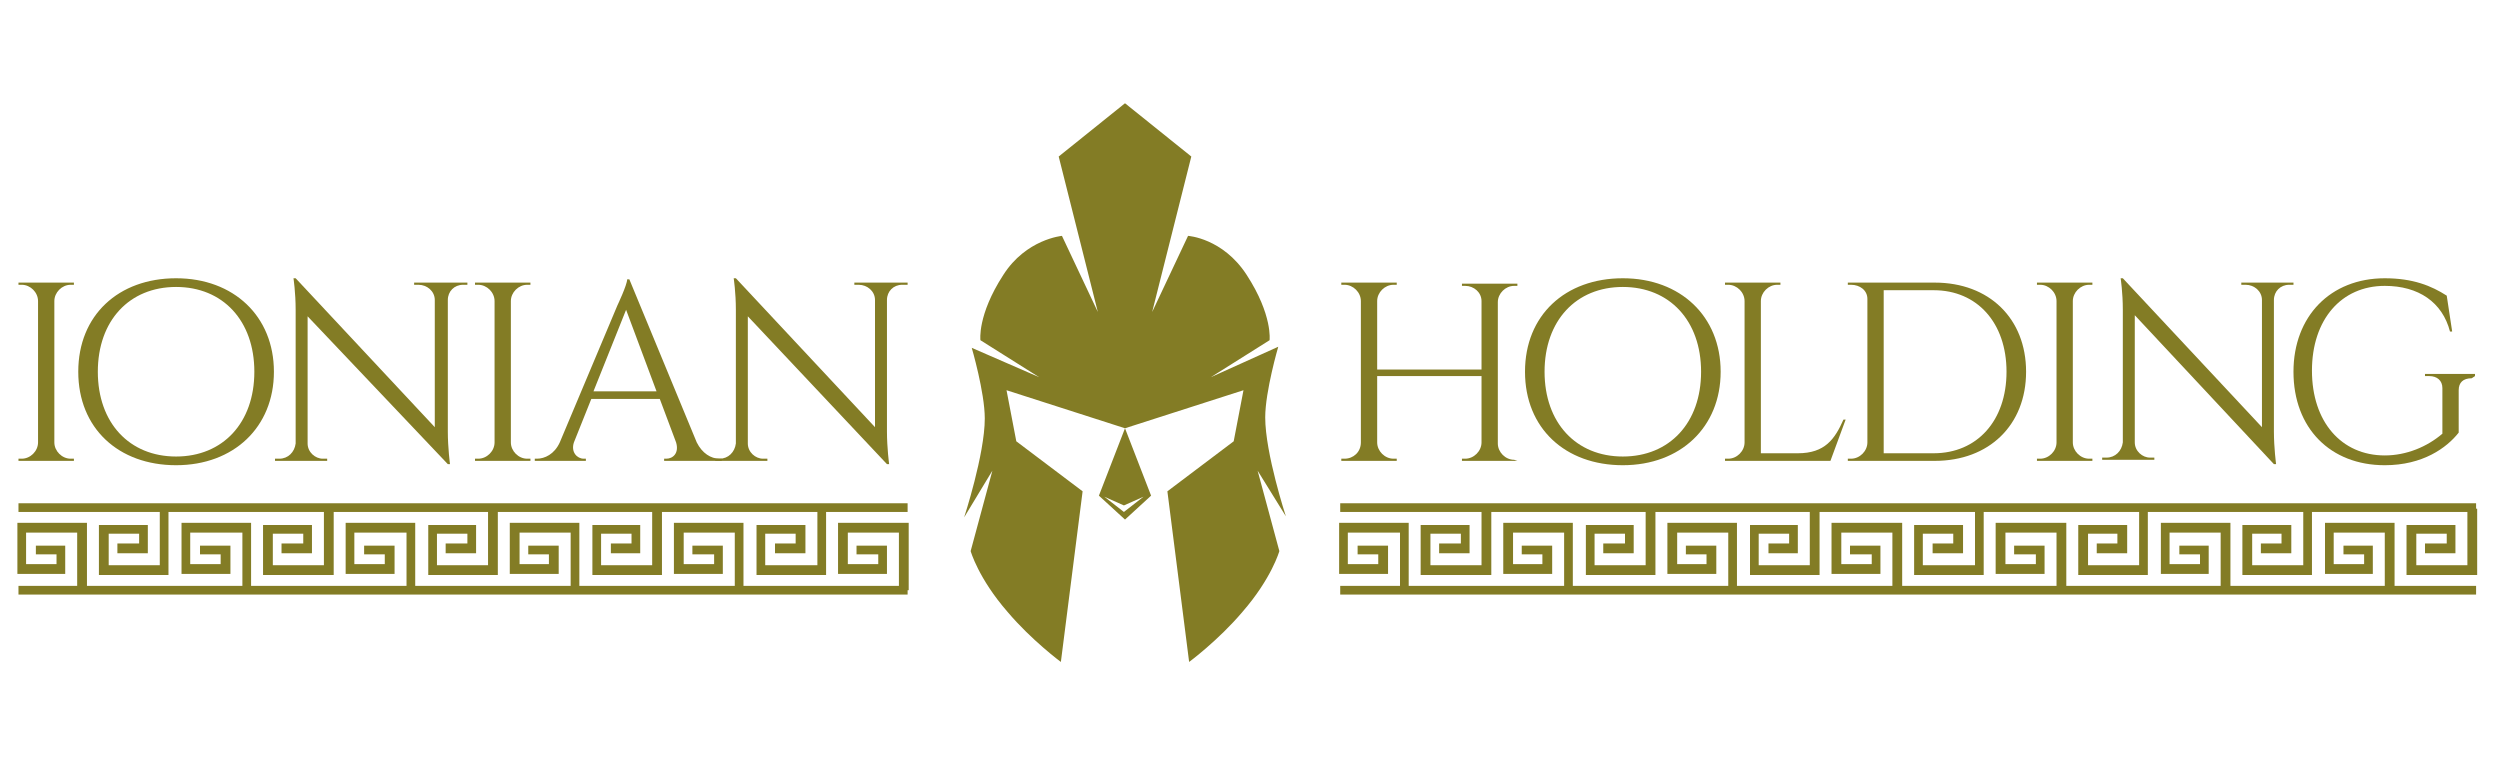 <?xml version="1.0" encoding="utf-8"?>
<!-- Generator: Adobe Illustrator 23.0.3, SVG Export Plug-In . SVG Version: 6.00 Build 0)  -->
<svg version="1.1" id="Layer_1" xmlns="http://www.w3.org/2000/svg" xmlns:xlink="http://www.w3.org/1999/xlink" x="0px" y="0px"
	 viewBox="0 0 230 70" style="enable-background:new 0 0 230 70;" xml:space="preserve">
<style type="text/css">
	.st0{fill:#837C25;}
</style>
<g>
	<g>
		<path class="st0" d="M118.3,47.5c0,0-1.9-5.8-1.9-9.1c0-2.4,1.2-6.5,1.2-6.5l-6.2,2.8l5.4-3.4c0,0,0.3-2.3-2.1-6
			c-2.2-3.4-5.4-3.6-5.4-3.6l-3.3,7l3.6-14.3l-6.1-4.9l-6.1,4.9l3.6,14.3l-3.3-7c0,0-3.3,0.3-5.4,3.6c-2.4,3.7-2.1,6-2.1,6l5.4,3.4
			L89.4,32c0,0,1.2,4.1,1.2,6.5c0,3.3-1.9,9.1-1.9,9.1l2.6-4.3l-2,7.4c0,0,0.7,2.5,3.4,5.6c2.2,2.6,4.9,4.6,4.9,4.6l2-15.7l-6.1-4.6
			l-0.9-4.7l10.9,3.5l10.9-3.5l-0.9,4.7l-6.1,4.6l2,15.7c0,0,2.7-2,4.9-4.6c2.7-3.1,3.4-5.6,3.4-5.6l-2-7.4L118.3,47.5z"/>
		<path class="st0" d="M103.5,39.4l-2.4,6.2l2.4,2.2l2.4-2.2L103.5,39.4z M101.6,45.7l1.8,0.8l1.8-0.8l-1.8,1.4L101.6,45.7z"/>
	</g>
	<g>
		<g>
			<g>
				<path class="st0" d="M139.6,42.4h-5.1v-0.2h0.3c0.8,0,1.5-0.7,1.5-1.5v-6.1h-9.6v6.1c0,0.8,0.7,1.5,1.5,1.5h0.3v0.2h-5.1v-0.2
					h0.3c0.8,0,1.5-0.6,1.5-1.5v-13c0-0.8-0.7-1.5-1.5-1.5h-0.3V26h5.1v0.2h-0.3c-0.8,0-1.5,0.7-1.5,1.5V34h9.6v-6.3
					c0-0.8-0.7-1.4-1.5-1.4h-0.3v-0.2h5.1v0.2h-0.3c-0.8,0-1.5,0.7-1.5,1.5v13c0,0.8,0.7,1.5,1.5,1.5L139.6,42.4L139.6,42.4z"/>
				<path class="st0" d="M158.3,34.2c0,5.1-3.7,8.6-9,8.6s-9-3.4-9-8.6s3.7-8.6,9-8.6C154.6,25.6,158.3,29.1,158.3,34.2z
					 M156.5,34.2c0-4.7-2.9-7.8-7.2-7.8s-7.2,3.1-7.2,7.8s2.9,7.8,7.2,7.8S156.5,38.9,156.5,34.2z"/>
				<path class="st0" d="M169.8,38.6l-1.4,3.8h-9.7v-0.2h0.3c0.8,0,1.5-0.7,1.5-1.5v-13c0-0.8-0.7-1.5-1.5-1.5h-0.3V26h5.1v0.2h-0.3
					c-0.8,0-1.5,0.7-1.5,1.5v14h3.4c2.5,0,3.4-1.3,4.2-3.1H169.8z"/>
				<path class="st0" d="M178,26c5,0,8.4,3.3,8.4,8.2s-3.4,8.2-8.4,8.2h-8v-0.2h0.3c0.8,0,1.5-0.7,1.5-1.5V27.5
					c0-0.8-0.7-1.3-1.5-1.3H170V26H178z M173.3,41.7h4.6c4,0,6.7-3,6.7-7.5s-2.7-7.5-6.7-7.5h-4.6V41.7z"/>
				<path class="st0" d="M192.5,42.4h-5.1v-0.2h0.3c0.8,0,1.5-0.7,1.5-1.5v-13c0-0.8-0.7-1.5-1.5-1.5h-0.3V26h5.1v0.2h-0.3
					c-0.8,0-1.5,0.7-1.5,1.5v13c0,0.8,0.7,1.5,1.5,1.5h0.3V42.4z"/>
				<path class="st0" d="M211,26v0.2h-0.4c-0.8,0-1.4,0.6-1.4,1.4v12.1c0,1.5,0.2,3,0.2,3h-0.2L196.4,29v11.7c0,0.8,0.7,1.4,1.4,1.4
					h0.4v0.2h-4.8v-0.2h0.4c0.8,0,1.4-0.6,1.5-1.4V28.5c0-1.6-0.2-2.9-0.2-2.9h0.2l12.8,13.7V27.6c0-0.8-0.7-1.4-1.5-1.4h-0.4V26
					H211z"/>
				<path class="st0" d="M227.4,34.8c-0.8,0-1.2,0.4-1.2,1.1v3.9c-1.1,1.4-3.3,3-6.8,3c-5,0-8.4-3.4-8.4-8.6c0-5.1,3.4-8.6,8.4-8.6
					c2.6,0,4.3,0.7,5.7,1.6l0.5,3.3h-0.2c-0.7-2.7-2.9-4.2-6-4.2c-4,0-6.7,3.1-6.7,7.8s2.7,7.8,6.7,7.8c2,0,3.9-0.8,5.3-2v-4.2
					c0-0.7-0.5-1.1-1.2-1.1h-0.4v-0.2h4.6v0.2L227.4,34.8z"/>
			</g>
		</g>
		<g>
			<g>
				<polygon class="st0" points="175,54.3 174.1,54.3 174.1,49 169.4,49 169.4,51.9 172.2,51.9 172.2,51 170.2,51 170.2,50.2 
					173,50.2 173,52.8 168.5,52.8 168.5,48.1 175,48.1 				"/>
			</g>
			<g>
				<polygon class="st0" points="167.4,52.9 161,52.9 161,48.3 165.4,48.3 165.4,50.9 162.7,50.9 162.7,50 164.6,50 164.6,49.1 
					161.8,49.1 161.8,52 166.5,52 166.5,46.8 167.4,46.8 				"/>
			</g>
			<g>
				<polygon class="st0" points="159.8,54.3 159,54.3 159,49 154.3,49 154.3,51.9 157,51.9 157,51 155.1,51 155.1,50.2 157.9,50.2 
					157.9,52.8 153.4,52.8 153.4,48.1 159.8,48.1 				"/>
			</g>
			<g>
				<polygon class="st0" points="152.3,52.9 145.9,52.9 145.9,48.3 150.3,48.3 150.3,50.9 147.5,50.9 147.5,50 149.5,50 149.5,49.1 
					146.7,49.1 146.7,52 151.4,52 151.4,46.8 152.3,46.8 				"/>
			</g>
			<g>
				<polygon class="st0" points="144.7,54.3 143.9,54.3 143.9,49 139.2,49 139.2,51.9 141.9,51.9 141.9,51 140,51 140,50.2 
					142.8,50.2 142.8,52.8 138.3,52.8 138.3,48.1 144.7,48.1 				"/>
			</g>
			<g>
				<polygon class="st0" points="137.2,52.9 130.7,52.9 130.7,48.3 135.2,48.3 135.2,50.9 132.4,50.9 132.4,50 134.4,50 134.4,49.1 
					131.6,49.1 131.6,52 136.3,52 136.3,46.8 137.2,46.8 				"/>
			</g>
			<g>
				<polygon class="st0" points="129.6,54.3 128.8,54.3 128.8,49 124,49 124,51.9 126.8,51.9 126.8,51 124.9,51 124.9,50.2 
					127.7,50.2 127.7,52.8 123.2,52.8 123.2,48.1 129.6,48.1 				"/>
			</g>
			<g>
				<polygon class="st0" points="220.3,54.3 219.4,54.3 219.4,49 214.7,49 214.7,51.9 217.5,51.9 217.5,51 215.6,51 215.6,50.2 
					218.3,50.2 218.3,52.8 213.9,52.8 213.9,48.1 220.3,48.1 				"/>
			</g>
			<g>
				<polygon class="st0" points="212.7,52.9 206.3,52.9 206.3,48.3 210.8,48.3 210.8,50.9 208,50.9 208,50 209.9,50 209.9,49.1 
					207.2,49.1 207.2,52 211.9,52 211.9,46.8 212.7,46.8 				"/>
			</g>
			<g>
				<polygon class="st0" points="227.9,52.9 221.4,52.9 221.4,48.3 225.9,48.3 225.9,50.9 223.1,50.9 223.1,50 225.1,50 225.1,49.1 
					222.3,49.1 222.3,52 227,52 227,46.8 227.9,46.8 				"/>
			</g>
			<g>
				<polygon class="st0" points="205.2,54.3 204.3,54.3 204.3,49 199.6,49 199.6,51.9 202.4,51.9 202.4,51 200.5,51 200.5,50.2 
					203.2,50.2 203.2,52.8 198.8,52.8 198.8,48.1 205.2,48.1 				"/>
			</g>
			<g>
				<polygon class="st0" points="197.6,52.9 191.2,52.9 191.2,48.3 195.7,48.3 195.7,50.9 192.9,50.9 192.9,50 194.8,50 194.8,49.1 
					192.1,49.1 192.1,52 196.8,52 196.8,46.8 197.6,46.8 				"/>
			</g>
			<g>
				<polygon class="st0" points="190.1,54.3 189.2,54.3 189.2,49 184.5,49 184.5,51.9 187.3,51.9 187.3,51 185.3,51 185.3,50.2 
					188.1,50.2 188.1,52.8 183.6,52.8 183.6,48.1 190.1,48.1 				"/>
			</g>
			<g>
				<polygon class="st0" points="182.5,52.9 176.1,52.9 176.1,48.3 180.6,48.3 180.6,50.9 177.8,50.9 177.8,50 179.7,50 179.7,49.1 
					176.9,49.1 176.9,52 181.7,52 181.7,46.8 182.5,46.8 				"/>
			</g>
			<g>
				<rect x="123.3" y="53.9" class="st0" width="104.5" height="0.8"/>
			</g>
			<g>
				<rect x="123.3" y="46.3" class="st0" width="104.5" height="0.8"/>
			</g>
		</g>
	</g>
	<g>
		<g>
			<g>
				<path class="st0" d="M6.8,42.4H1.7v-0.2H2c0.8,0,1.5-0.7,1.5-1.5v-13c0-0.8-0.7-1.5-1.5-1.5H1.7V26h5.1v0.2H6.5
					c-0.8,0-1.5,0.7-1.5,1.5v13c0,0.8,0.7,1.5,1.5,1.5h0.3V42.4z"/>
				<path class="st0" d="M25.2,34.2c0,5.1-3.7,8.6-9,8.6s-9-3.4-9-8.6s3.7-8.6,9-8.6S25.2,29.1,25.2,34.2z M23.4,34.2
					c0-4.7-2.9-7.8-7.2-7.8S9,29.5,9,34.2s2.9,7.8,7.2,7.8S23.4,38.9,23.4,34.2z"/>
				<path class="st0" d="M43,26v0.2h-0.4c-0.8,0-1.4,0.6-1.4,1.4v12.1c0,1.5,0.2,3,0.2,3h-0.2L28.3,29.1v11.7c0,0.8,0.7,1.4,1.4,1.4
					h0.4v0.2h-4.8v-0.2h0.4c0.8,0,1.4-0.6,1.5-1.4V28.5c0-1.6-0.2-2.9-0.2-2.9h0.2L40,39.3V27.6c0-0.8-0.7-1.4-1.5-1.4h-0.4V26H43z"
					/>
				<path class="st0" d="M48.8,42.4h-5.1v-0.2H44c0.8,0,1.5-0.7,1.5-1.5v-13c0-0.8-0.7-1.5-1.5-1.5h-0.3V26h5.1v0.2h-0.3
					c-0.8,0-1.5,0.7-1.5,1.5v13c0,0.8,0.7,1.5,1.5,1.5h0.3V42.4z"/>
				<path class="st0" d="M64.1,40.7c0.5,1,1.3,1.5,2.1,1.5h0.2v0.2h-5.3v-0.2h0.2c0.6,0,1.2-0.5,0.9-1.5l-1.5-4h-6.3l-1.6,4
					c-0.3,0.9,0.3,1.5,0.9,1.5h0.2v0.2h-4.7v-0.2h0.2c0.7,0,1.6-0.4,2.1-1.5l5.3-12.6c0,0,0.9-1.9,0.9-2.4h0.2L64.1,40.7z M60.4,36
					l-2.8-7.5l-3,7.5H60.4z"/>
				<path class="st0" d="M83.5,26v0.2H83c-0.8,0-1.4,0.6-1.4,1.4v12.1c0,1.5,0.2,3,0.2,3h-0.2L68.8,29.1v11.7c0,0.8,0.7,1.4,1.4,1.4
					h0.4v0.2h-4.8v-0.2h0.4c0.8,0,1.4-0.6,1.5-1.4V28.5c0-1.6-0.2-2.9-0.2-2.9h0.2l12.8,13.7V27.6c0-0.8-0.7-1.4-1.5-1.4h-0.4V26
					H83.5z"/>
			</g>
		</g>
		<g>
			<g>
				<polygon class="st0" points="53.3,54.3 52.5,54.3 52.5,49 47.8,49 47.8,51.9 50.5,51.9 50.5,51 48.6,51 48.6,50.2 51.4,50.2 
					51.4,52.8 46.9,52.8 46.9,48.1 53.3,48.1 				"/>
			</g>
			<g>
				<polygon class="st0" points="45.8,52.9 39.4,52.9 39.4,48.3 43.8,48.3 43.8,50.9 41,50.9 41,50 43,50 43,49.1 40.2,49.1 
					40.2,52 44.9,52 44.9,46.8 45.8,46.8 				"/>
			</g>
			<g>
				<polygon class="st0" points="38.2,54.3 37.4,54.3 37.4,49 32.6,49 32.6,51.9 35.4,51.9 35.4,51 33.5,51 33.5,50.2 36.3,50.2 
					36.3,52.8 31.8,52.8 31.8,48.1 38.2,48.1 				"/>
			</g>
			<g>
				<polygon class="st0" points="30.7,52.9 24.2,52.9 24.2,48.3 28.7,48.3 28.7,50.9 25.9,50.9 25.9,50 27.9,50 27.9,49.1 
					25.1,49.1 25.1,52 29.8,52 29.8,46.8 30.7,46.8 				"/>
			</g>
			<g>
				<polygon class="st0" points="23.1,54.3 22.3,54.3 22.3,49 17.5,49 17.5,51.9 20.3,51.9 20.3,51 18.4,51 18.4,50.2 21.2,50.2 
					21.2,52.8 16.7,52.8 16.7,48.1 23.1,48.1 				"/>
			</g>
			<g>
				<polygon class="st0" points="15.5,52.9 9.1,52.9 9.1,48.3 13.6,48.3 13.6,50.9 10.8,50.9 10.8,50 12.8,50 12.8,49.1 10,49.1 
					10,52 14.7,52 14.7,46.8 15.5,46.8 				"/>
			</g>
			<g>
				<polygon class="st0" points="8,54.3 7.1,54.3 7.1,49 2.4,49 2.4,51.9 5.2,51.9 5.2,51 3.3,51 3.3,50.2 6,50.2 6,52.8 1.6,52.8 
					1.6,48.1 8,48.1 				"/>
			</g>
			<g>
				<polygon class="st0" points="83.6,54.3 82.7,54.3 82.7,49 78,49 78,51.9 80.8,51.9 80.8,51 78.8,51 78.8,50.2 81.6,50.2 
					81.6,52.8 77.1,52.8 77.1,48.1 83.6,48.1 				"/>
			</g>
			<g>
				<polygon class="st0" points="76,52.9 69.6,52.9 69.6,48.3 74.1,48.3 74.1,50.9 71.3,50.9 71.3,50 73.2,50 73.2,49.1 70.4,49.1 
					70.4,52 75.2,52 75.2,46.8 76,46.8 				"/>
			</g>
			<g>
				<polygon class="st0" points="68.4,54.3 67.6,54.3 67.6,49 62.9,49 62.9,51.9 65.7,51.9 65.7,51 63.7,51 63.7,50.2 66.5,50.2 
					66.5,52.8 62,52.8 62,48.1 68.4,48.1 				"/>
			</g>
			<g>
				<polygon class="st0" points="60.9,52.9 54.5,52.9 54.5,48.3 58.9,48.3 58.9,50.9 56.2,50.9 56.2,50 58.1,50 58.1,49.1 
					55.3,49.1 55.3,52 60,52 60,46.8 60.9,46.8 				"/>
			</g>
			<g>
				<rect x="1.7" y="53.9" class="st0" width="81.8" height="0.8"/>
			</g>
			<g>
				<rect x="1.7" y="46.3" class="st0" width="81.8" height="0.8"/>
			</g>
		</g>
	</g>
</g>
</svg>
